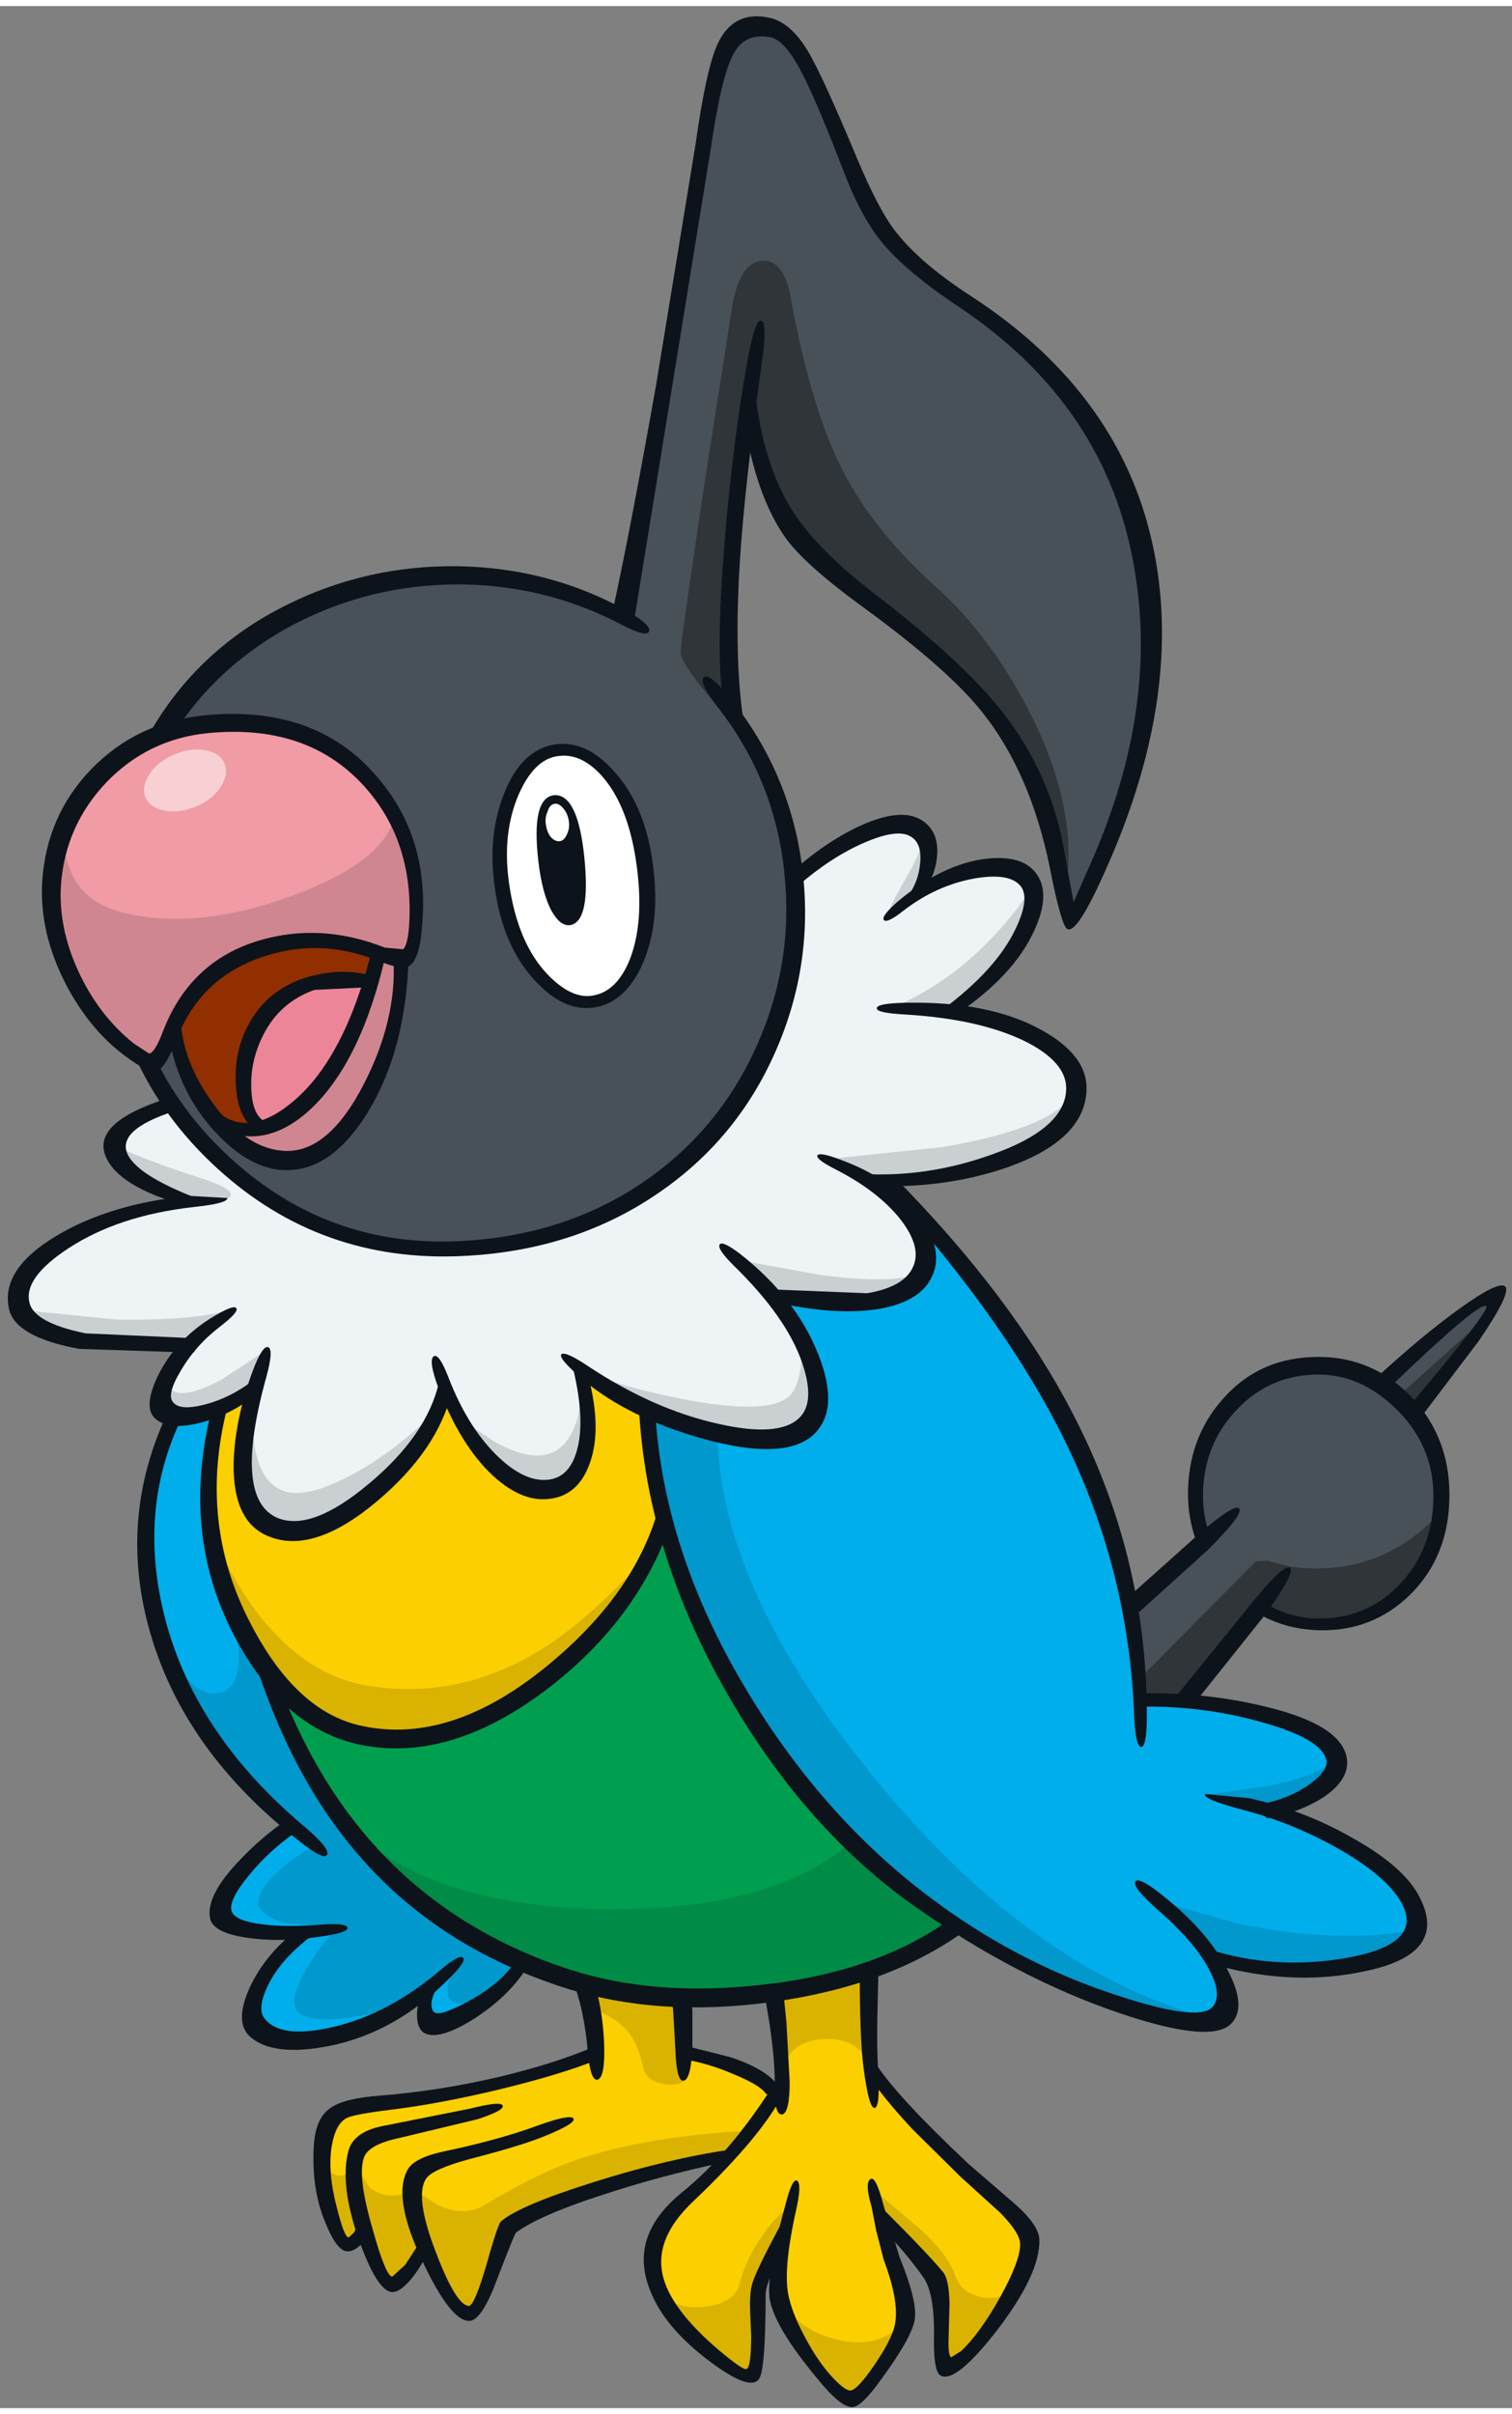 <?xml version='1.0' encoding='utf-8'?>
<svg xmlns="http://www.w3.org/2000/svg" version="1.1" width="141px" height="225px" viewBox="-0.75 -0.95 141.4 224.5"><rect x="-0.75" y="-0.95" width="141.4" height="224.5" fill="#808080" stroke="none"/><g><path fill="#485157" d="M130.5 147.4 Q126.5 150.8 121.55 150.2 117.0 149.6 114.0 146.05 111.3 142.85 111.0 138.45 110.7 133.9 113.1 131.1 116.65 126.9 121.2 126.3 125.1 125.75 128.3 127.9 130.65 125.7 133.15 123.65 138.1 119.45 138.7 119.95 139.65 120.7 131.45 131.0 133.95 132.45 134.05 138.1 134.2 144.2 130.5 147.4"/><path fill="#30353a" d="M138.45 121.4 L131.35 130.75 130.2 128.8 138.45 121.4"/><path fill="#30353a" d="M132.6 144.35 Q129.65 149.5 123.45 150.2 119.4 150.7 115.95 148.25 112.55 145.8 111.85 142.0 117.7 145.35 123.3 145.05 129.7 144.7 134.35 139.4 134.1 141.8 132.6 144.35"/><path fill="#0d131a" d="M122.55 125.3 Q127.6 125.3 131.2 129.0 134.8 132.75 134.8 138.2 134.8 143.9 131.1 147.55 127.6 150.95 122.65 150.85 117.7 150.75 114.1 147.1 110.45 143.4 110.35 138.3 110.3 133.0 113.55 129.3 117.0 125.3 122.55 125.3 M130.25 146.45 Q133.3 143.15 133.3 138.3 133.3 133.6 129.85 130.2 126.55 126.95 122.55 126.95 118.0 126.95 114.9 130.25 111.75 133.55 111.75 138.3 111.75 142.5 114.9 146.05 118.2 149.75 122.65 149.75 127.15 149.75 130.25 146.45"/><path fill="#0d131a" d="M135.8 120.75 Q139.35 118.2 140.0 118.7 140.65 119.25 137.55 123.8 L131.9 131.25 Q131.7 131.5 131.15 130.95 130.6 130.4 130.75 130.25 138.65 120.9 138.25 120.55 137.6 120.05 128.8 128.55 128.55 128.8 128.05 128.2 127.6 127.6 127.85 127.35 132.3 123.25 135.8 120.75"/><path fill="#fccf00" d="M53.85 126.55 L59.8 130.15 61.35 140.9 Q57.8 150.15 48.75 156.7 38.8 163.9 31.3 160.2 20.5 154.9 19.0 141.9 18.5 137.85 19.0 133.5 L19.6 130.0 23.15 128.4 53.85 126.55"/><path fill="#009f50" d="M24.3 154.3 L27.15 157.75 Q31.3 161.2 38.0 161.0 44.4 160.8 52.05 153.8 59.35 147.1 61.6 140.4 65.25 155.9 77.15 168.75 83.1 175.15 88.3 178.45 84.8 181.1 78.55 183.1 66.05 187.05 52.45 183.6 39.1 180.25 30.35 166.95 27.65 162.8 25.7 158.1 L24.3 154.3"/><path fill="#00aeeb" d="M15.5 130.9 L19.7 130.15 Q17.25 139.85 20.9 148.6 22.75 153.0 25.1 155.45 28.15 167.9 38.4 176.15 43.5 180.25 48.0 181.9 46.35 184.5 43.2 186.5 40.35 188.3 39.4 187.95 38.7 187.7 38.9 186.05 L39.3 184.4 Q37.0 187.2 31.15 188.85 24.95 190.55 23.25 188.1 21.7 185.95 24.45 182.35 L27.45 179.15 Q25.65 179.45 23.2 179.1 20.25 178.7 19.85 177.6 19.25 176.05 22.75 172.5 L26.4 169.25 Q13.05 157.55 12.95 143.05 12.9 138.5 14.2 134.25 L15.5 130.9"/><path fill="#00aeeb" d="M59.65 130.1 L59.5 130.0 82.1 108.8 Q91.6 117.55 98.05 129.6 105.5 143.55 106.05 157.3 113.25 157.2 118.65 158.95 123.8 160.65 124.05 162.75 124.25 164.45 121.4 166.25 120.0 167.15 118.55 167.7 122.75 169.0 127.3 172.1 133.1 176.05 131.7 178.75 129.85 182.55 121.05 182.3 L112.65 181.35 113.75 183.75 Q114.7 186.25 113.9 186.85 L109.35 187.15 Q104.9 186.65 99.75 184.6 84.85 178.7 72.4 163.2 65.2 154.25 61.7 141.3 60.6 137.25 60.05 133.25 L59.65 130.1"/><path fill="#fccf00" d="M29.95 196.65 Q30.65 195.3 33.65 194.95 L39.95 194.45 Q44.55 193.85 55.1 190.3 L54.0 183.95 Q55.2 184.7 63.2 185.1 L63.15 190.3 Q67.3 190.6 69.95 192.3 71.25 193.15 71.75 193.95 71.25 195.2 67.45 200.25 60.3 201.15 52.8 204.0 49.8 205.35 46.75 206.65 L45.05 211.75 Q43.9 214.7 43.1 214.75 42.15 214.85 38.85 208.85 36.75 212.25 35.95 212.3 35.15 212.35 33.1 206.95 32.7 208.4 31.8 208.35 30.9 208.3 29.85 203.85 28.7 199.1 29.95 196.65"/><path fill="#fccf00" d="M71.95 184.5 Q75.0 184.55 80.7 182.4 L80.45 191.65 83.4 195.05 88.3 200.25 93.05 204.2 Q95.35 206.15 95.75 207.45 96.4 209.5 92.7 214.85 89.05 220.2 87.45 219.75 87.1 219.65 87.1 215.8 L87.05 211.55 81.7 205.95 83.9 214.65 Q84.15 216.0 82.0 219.35 79.85 222.65 78.8 222.6 77.2 222.5 74.8 218.55 72.9 215.45 72.25 213.45 71.95 212.45 72.3 209.85 L72.65 207.4 70.2 212.45 Q70.5 213.45 70.35 216.95 70.2 220.75 69.45 220.75 60.0 216.1 60.55 208.9 60.7 206.75 62.85 204.35 L66.05 201.4 72.45 193.85 71.95 184.5"/><path fill="#485157" d="M119.65 145.4 Q118.8 147.1 109.9 157.5 L106.1 157.5 Q105.4 150.75 104.7 149.0 114.05 140.7 114.9 139.7 115.6 138.9 117.95 141.55 120.3 144.2 119.65 145.4"/><path fill="#eef3f6" d="M84.35 75.7 Q86.35 76.15 86.15 78.4 86.0 79.75 84.9 82.15 86.45 80.95 89.65 80.05 93.65 79.0 95.2 80.45 97.6 82.7 93.15 88.2 90.9 90.9 88.2 93.2 91.45 92.9 95.7 95.0 100.45 97.3 100.15 100.25 99.6 105.4 90.0 107.65 L83.45 108.65 80.5 108.85 Q81.85 109.4 83.9 111.6 86.75 114.65 85.75 117.05 84.45 120.2 77.8 120.2 L71.45 119.6 Q74.05 121.4 75.25 125.85 76.45 130.15 75.05 131.5 71.6 134.95 62.2 131.0 L53.55 126.35 Q54.35 129.15 54.15 132.6 53.9 136.7 52.0 137.35 47.8 138.8 44.0 133.6 L41.1 128.15 Q39.6 134.15 33.25 138.8 27.05 143.3 24.4 141.1 21.55 138.8 22.15 133.2 L23.3 128.05 19.7 129.9 Q15.85 131.5 14.7 130.4 13.6 129.35 15.25 126.75 L17.1 124.4 Q14.4 124.95 8.5 124.25 0.8 123.25 0.9 120.0 1.05 115.15 8.95 112.55 12.95 111.3 16.85 110.95 7.8 107.6 10.7 104.25 11.6 103.2 13.6 102.25 L15.4 101.55 73.5 80.7 Q76.15 78.55 78.65 77.2 82.25 75.25 84.35 75.7"/><path fill="#cacfd2" d="M10.0 105.45 Q11.6 106.5 18.05 108.6 22.25 109.95 20.1 110.7 L16.05 110.7 Q14.65 110.2 13.2 109.3 10.25 107.45 10.0 105.45"/><path fill="#cacfd2" d="M1.1 120.9 L10.0 121.8 Q17.05 121.95 20.9 120.9 L16.4 124.5 9.05 124.25 Q1.55 123.45 1.1 120.9"/><path fill="#cacfd2" d="M24.2 124.65 L23.4 128.2 Q22.65 129.3 19.6 130.2 16.8 131.0 15.2 130.85 14.0 130.75 14.3 129.25 L14.85 127.8 Q15.65 129.75 20.0 127.4 L24.2 124.65"/><path fill="#cacfd2" d="M22.9 129.45 Q22.5 136.9 26.0 137.9 27.95 138.45 31.7 136.55 35.65 134.55 39.55 130.8 L34.9 137.0 Q29.5 142.9 25.45 141.3 21.4 139.7 21.75 134.4 L22.9 129.45"/><path fill="#cacfd2" d="M42.55 131.25 L45.45 133.2 Q48.7 135.0 50.6 134.35 52.5 133.75 53.3 130.9 L53.75 128.2 54.05 132.25 Q53.8 136.5 51.35 137.45 48.85 138.4 45.45 134.95 L42.55 131.25"/><path fill="#cacfd2" d="M72.5 129.35 Q73.6 128.85 74.0 127.0 74.55 124.8 73.4 122.65 L75.35 126.15 Q76.95 130.15 75.0 131.6 72.45 133.5 66.6 132.35 60.2 131.05 54.55 126.75 57.0 128.05 63.15 129.25 70.15 130.6 72.5 129.35"/><path fill="#cacfd2" d="M68.3 116.25 L76.05 117.65 Q84.15 118.7 86.0 117.0 85.3 118.3 83.15 119.3 78.85 121.25 71.5 119.7 L68.3 116.25"/><path fill="#cacfd2" d="M76.8 106.8 L87.3 105.7 Q98.1 103.9 99.85 100.35 99.45 103.3 96.75 105.1 92.1 108.25 80.4 108.95 L76.8 106.8"/><path fill="#cacfd2" d="M95.7 81.35 Q96.65 84.25 92.6 89.0 90.6 91.35 88.4 93.15 L83.0 92.55 Q88.5 90.1 92.65 85.45 94.75 83.15 95.7 81.35"/><path fill="#cacfd2" d="M85.6 76.6 Q86.35 78.05 85.75 80.15 L85.0 81.9 82.15 84.45 Q82.3 83.35 83.9 80.7 85.45 78.05 85.6 76.6"/><path fill="#dab300" d="M58.0 146.85 Q55.65 150.35 52.8 153.2 43.65 162.15 32.75 160.65 26.4 159.75 21.9 151.3 18.05 144.15 18.75 140.75 L19.6 142.9 Q20.8 145.55 22.3 147.8 27.2 155.05 33.75 156.05 42.35 157.4 50.1 152.5 54.25 149.9 59.75 143.9 L58.0 146.85"/><path fill="#0098cd" d="M66.35 132.75 Q66.7 147.2 81.15 164.8 96.15 183.05 112.75 187.2 108.1 186.95 101.4 184.65 87.95 180.0 77.5 169.65 67.05 159.3 62.35 143.75 60.9 138.9 60.15 134.1 L59.75 130.25 66.35 132.75"/><path fill="#0098cd" d="M107.7 176.2 L115.15 178.3 Q124.1 180.15 131.55 178.9 130.8 180.2 128.1 181.2 122.65 183.25 112.75 181.8 109.3 177.0 107.7 176.2"/><path fill="#0098cd" d="M112.2 166.2 L117.6 165.45 Q123.2 164.35 124.15 162.7 L123.7 164.65 Q122.3 166.8 117.85 167.85 L112.2 166.2"/><path fill="#30353a" d="M119.95 144.9 Q119.0 146.6 110.0 157.55 L105.9 157.4 105.8 155.4 116.7 144.4 117.75 144.35 119.95 144.9"/><path fill="#0098cd" d="M26.35 169.55 Q21.1 164.9 17.9 160.0 14.75 155.2 14.2 151.35 17.05 157.35 19.8 156.7 22.55 156.05 21.05 149.55 L24.1 153.85 26.1 159.35 Q28.4 165.2 29.75 166.75 32.6 170.15 31.95 171.95 31.25 173.85 26.35 169.55"/><path fill="#0098cd" d="M23.4 176.25 Q23.4 174.85 26.2 172.6 29.3 170.15 32.4 170.15 L36.85 174.9 Q42.45 180.0 48.15 181.6 45.6 185.35 42.85 185.7 40.1 186.0 41.65 182.5 40.3 185.25 34.3 186.6 28.55 187.85 27.15 186.55 26.15 185.6 27.85 182.6 29.2 180.25 30.85 178.6 L25.85 178.2 Q23.4 177.4 23.4 176.25"/><path fill="#dab300" d="M43.1 214.9 Q42.05 214.9 39.05 208.5 37.05 212.15 35.9 212.15 34.75 212.15 33.25 206.65 32.2 208.4 31.6 208.35 31.05 208.3 30.05 205.2 29.0 201.85 29.05 199.2 L29.8 201.05 Q30.9 202.6 32.6 201.05 L33.75 202.85 Q35.45 204.35 38.0 203.15 L40.15 204.55 Q42.7 205.7 44.5 204.6 49.4 201.65 53.15 200.35 59.75 198.1 69.65 197.6 L67.45 200.1 59.0 202.05 Q49.95 204.45 47.05 206.7 44.1 214.9 43.1 214.9"/><path fill="#dab300" d="M54.55 186.2 L54.25 183.95 Q55.4 184.95 63.25 185.3 L63.55 187.45 63.7 191.85 Q63.6 193.5 61.65 193.3 59.7 193.1 59.4 191.7 58.95 189.75 58.3 188.8 57.1 187.05 54.55 186.2"/><path fill="#dab300" d="M72.25 192.2 L71.85 184.3 80.7 182.75 80.7 191.8 Q79.7 188.95 76.45 189.05 73.15 189.1 72.25 192.2"/><path fill="#dab300" d="M72.45 208.75 L71.3 210.1 Q70.15 211.55 70.15 212.2 L70.15 216.65 Q70.1 220.35 69.7 220.6 68.95 221.05 65.2 218.15 61.15 215.0 60.35 212.15 61.9 214.35 65.0 214.1 67.9 213.8 68.4 211.95 69.05 209.5 70.6 207.35 71.9 205.45 73.2 204.7 L72.45 208.75"/><path fill="#dab300" d="M81.75 219.65 Q79.85 222.7 79.05 222.75 77.45 222.8 74.55 217.9 L72.1 213.2 Q73.8 216.25 77.55 217.15 81.65 218.15 84.0 215.2 L81.75 219.65"/><path fill="#dab300" d="M81.2 203.35 L85.35 206.85 Q87.95 209.25 88.55 211.1 89.15 212.85 91.15 213.2 93.25 213.6 94.6 211.6 L92.15 215.65 Q89.2 220.0 87.6 219.8 87.0 219.75 87.15 216.05 L87.1 211.65 Q86.7 210.75 84.1 208.35 L81.6 206.1 81.2 203.35"/><path fill="#008c46" d="M79.25 170.25 L81.75 173.2 Q85.0 176.55 88.6 178.55 80.75 183.6 69.75 184.95 47.75 187.7 32.05 169.4 39.9 176.75 56.05 176.9 71.95 177.05 79.25 170.25"/><path fill="#0d131a" d="M15.0 101.1 Q15.35 101.0 15.6 101.65 15.85 102.3 15.5 102.35 10.1 104.1 11.2 106.4 12.2 108.4 17.85 110.55 18.15 110.65 17.55 110.95 L16.6 111.15 Q10.35 109.4 9.15 106.6 7.75 103.4 15.0 101.1"/><path fill="#0d131a" d="M4.5 114.0 Q9.6 110.95 17.0 110.25 L20.5 110.45 Q20.6 110.95 17.3 111.3 10.3 112.1 5.65 115.15 1.45 117.9 2.0 120.2 2.4 122.1 7.25 123.1 L17.3 123.55 Q17.65 123.5 17.6 124.2 17.55 124.9 17.2 124.9 L6.65 124.55 Q0.7 123.45 0.1 120.85 -0.75 117.15 4.5 114.0"/><path fill="#0d131a" d="M13.75 131.05 Q12.6 130.0 14.05 127.0 15.65 123.8 18.85 121.75 21.1 120.35 21.35 120.75 21.6 121.1 19.85 122.45 17.55 124.2 16.15 126.6 14.8 128.85 15.45 129.55 16.1 130.35 18.4 129.75 20.75 129.15 22.85 127.55 23.1 127.35 23.35 127.95 23.6 128.5 23.35 128.7 21.05 130.6 18.2 131.4 15.05 132.25 13.75 131.05"/><path fill="#0d131a" d="M41.0 127.8 Q41.6 128.2 41.5 128.55 40.2 134.0 34.5 138.8 28.6 143.75 24.45 142.1 21.0 140.8 21.1 135.2 21.2 131.25 22.85 126.7 23.8 124.15 24.35 124.4 24.85 124.65 24.15 127.2 21.0 138.55 25.2 140.35 28.4 141.65 33.75 137.15 39.15 132.65 40.3 127.7 40.4 127.35 41.0 127.8"/><path fill="#0d131a" d="M52.7 125.8 Q53.0 125.8 53.5 126.4 L54.3 127.25 Q55.55 132.1 54.4 135.25 53.35 138.2 50.75 138.55 48.15 138.95 45.4 136.45 42.35 133.65 40.25 128.2 39.3 125.65 39.8 125.25 40.3 124.9 41.2 127.25 42.95 131.75 45.6 134.4 48.05 136.85 50.2 136.8 52.45 136.75 53.2 134.05 54.05 131.05 52.7 125.8"/><path fill="#0d131a" d="M66.55 114.8 Q66.8 114.4 68.5 115.7 73.65 119.75 75.75 125.0 77.85 130.25 75.3 132.6 72.55 135.05 65.0 132.95 58.05 131.0 53.85 127.5 51.4 125.4 51.75 125.05 52.15 124.75 54.3 126.2 60.35 130.2 66.4 131.55 72.1 132.85 74.0 131.0 75.5 129.55 74.3 125.95 72.85 121.6 67.8 116.7 66.3 115.2 66.55 114.8"/><path fill="#0d131a" d="M77.25 107.7 Q75.5 106.8 75.7 106.45 75.95 106.15 77.8 106.85 82.9 108.7 85.35 112.25 87.55 115.4 86.4 117.8 85.35 120.1 81.55 120.8 77.45 121.5 71.55 120.15 71.2 120.1 71.25 119.5 71.3 118.95 71.65 119.0 L80.35 119.35 Q83.85 118.75 84.65 116.85 85.45 115.05 83.5 112.5 81.4 109.8 77.25 107.7"/><path fill="#0d131a" d="M83.95 92.2 Q91.8 92.05 96.65 94.75 101.1 97.2 100.85 100.55 100.55 105.05 93.55 107.55 87.55 109.65 80.45 109.3 L79.8 108.75 Q79.5 108.2 79.85 108.2 86.05 108.55 92.1 106.35 98.7 104.0 98.95 100.45 99.15 97.75 94.9 95.7 90.65 93.7 83.9 93.3 81.15 93.15 81.25 92.7 81.3 92.25 83.95 92.2"/><path fill="#0d131a" d="M91.4 78.75 Q94.8 78.35 96.1 80.05 97.6 81.95 95.95 85.5 94.05 89.65 88.75 93.25 L87.8 93.2 Q87.2 93.0 87.45 92.8 92.4 89.1 94.2 85.35 95.6 82.45 94.7 81.3 93.65 80.0 90.3 80.6 86.8 81.25 83.8 83.55 82.15 84.85 81.9 84.45 81.65 84.1 83.25 82.7 87.4 79.25 91.4 78.75"/><path fill="#0d131a" d="M85.2 75.0 Q87.0 75.95 86.9 78.25 86.8 80.35 85.3 82.35 85.1 82.65 84.5 82.6 83.95 82.55 84.15 82.25 85.15 80.9 85.3 79.15 85.5 77.2 84.3 76.6 83.05 75.95 80.05 77.25 76.95 78.6 73.9 81.25 73.65 81.5 73.25 80.95 72.85 80.45 73.05 80.2 76.25 77.3 79.5 75.75 83.25 74.0 85.2 75.0"/><path fill="#0d131a" d="M60.9 139.2 Q61.0 138.85 61.5 139.8 62.0 140.75 61.9 141.1 58.75 150.0 50.35 156.4 41.3 163.25 32.95 161.55 25.85 160.1 21.25 151.55 16.1 141.9 19.05 130.2 19.15 129.85 19.85 129.8 20.6 129.7 20.5 130.05 17.75 140.85 22.7 150.25 27.0 158.55 33.15 159.8 41.45 161.55 50.45 154.15 58.75 147.35 60.9 139.2"/><path fill="#0d131a" d="M23.2 154.1 Q23.15 153.75 23.9 153.9 24.7 154.05 24.8 154.35 32.25 175.95 52.5 182.55 60.4 185.1 70.35 184.0 81.2 182.85 88.2 177.8 88.45 177.55 89.1 178.2 89.7 178.8 89.4 179.0 82.35 184.1 71.4 185.6 60.65 187.05 52.0 184.25 41.15 180.75 34.05 173.25 27.0 165.85 23.2 154.1"/><path fill="#0d131a" d="M82.05 109.45 Q81.8 109.2 82.35 108.85 82.85 108.5 83.1 108.7 94.0 119.8 99.6 130.65 106.35 143.65 106.5 158.15 106.55 161.65 106.0 161.75 105.4 161.8 105.3 158.4 104.75 145.65 99.3 134.1 93.8 122.45 82.05 109.45"/><path fill="#0d131a" d="M105.75 156.75 Q111.95 156.6 117.65 158.0 124.7 159.7 125.2 162.8 125.5 164.75 123.1 166.4 121.0 167.8 117.95 168.4 117.6 168.5 117.35 167.8 117.05 167.15 117.4 167.05 119.75 166.6 121.65 165.3 123.45 164.0 123.3 163.05 122.95 161.0 117.1 159.4 111.5 157.85 105.8 158.0 105.45 158.0 105.45 157.4 105.4 156.75 105.75 156.75"/><path fill="#0d131a" d="M115.55 167.65 Q111.7 166.65 111.95 166.15 L116.1 166.55 Q121.3 167.7 125.8 170.3 130.35 172.85 131.85 175.5 134.9 180.95 127.2 182.65 120.4 184.2 112.95 182.15 112.65 182.1 112.4 181.35 112.1 180.6 112.4 180.7 118.6 182.65 125.3 181.45 132.45 180.15 130.3 176.3 128.9 173.8 124.3 171.2 120.1 168.85 115.55 167.65"/><path fill="#0d131a" d="M59.0 130.0 Q58.95 129.65 59.7 129.65 60.45 129.6 60.5 129.95 61.15 143.3 69.1 156.5 76.1 168.15 86.0 175.65 93.95 181.7 103.2 184.8 111.35 187.55 112.65 186.05 113.55 185.0 112.45 182.8 111.2 180.2 107.55 177.0 105.0 174.75 105.45 174.3 105.85 173.85 108.55 176.1 112.3 179.2 114.05 182.6 115.85 186.0 114.45 187.55 112.65 189.6 103.85 186.6 94.45 183.4 85.0 176.8 74.7 169.6 67.45 157.1 59.7 143.75 59.0 130.0"/><path fill="#0d131a" d="M15.0 130.35 L15.75 130.4 Q16.35 130.75 16.2 131.1 12.2 139.45 14.55 149.2 17.25 160.35 27.6 169.1 30.1 171.2 29.85 171.8 29.6 172.45 27.1 170.45 16.5 162.15 13.3 151.1 10.2 140.35 15.0 130.35"/><path fill="#0d131a" d="M25.95 168.65 Q26.25 168.45 26.7 169.0 27.15 169.55 26.85 169.75 24.3 171.55 22.45 173.85 20.5 176.25 20.95 177.2 21.35 178.0 23.55 178.3 25.9 178.65 29.4 178.35 31.65 178.2 31.75 178.65 31.8 179.1 29.45 179.45 25.55 180.05 22.45 179.6 19.2 179.15 18.9 177.8 18.45 175.65 21.75 172.25 23.7 170.2 25.95 168.65"/><path fill="#0d131a" d="M27.4 178.55 L28.3 178.75 Q28.85 179.1 28.55 179.3 25.55 181.5 24.3 184.05 23.25 186.25 24.0 187.15 25.5 189.05 30.3 187.95 35.6 186.75 40.5 182.55 42.25 181.1 42.55 181.45 42.9 181.8 41.2 183.45 36.25 188.45 30.05 189.7 24.75 190.75 22.6 188.8 21.15 187.45 22.6 184.25 24.1 181.0 27.4 178.55"/><path fill="#0d131a" d="M39.05 188.55 Q38.25 188.2 38.25 186.8 38.25 185.45 39.0 184.25 39.15 183.95 39.85 183.75 40.55 183.55 40.35 183.85 39.2 185.7 39.8 186.5 40.25 187.05 43.1 185.5 46.25 183.8 47.65 181.5 47.85 181.25 48.35 181.5 48.9 181.75 48.75 182.0 47.1 184.85 43.75 187.05 40.5 189.15 39.05 188.55"/><path fill="#0d131a" d="M117.6 149.35 L110.85 157.8 109.85 157.65 Q109.1 157.2 109.3 156.95 L116.15 148.5 Q119.2 144.7 119.85 145.0 120.5 145.3 117.6 149.35"/><path fill="#0d131a" d="M111.65 141.6 Q114.85 138.9 115.15 139.5 115.5 140.05 112.25 143.3 L105.45 149.45 Q105.2 149.7 104.75 148.9 104.35 148.15 104.6 147.9 L111.65 141.6"/><path fill="#0d131a" d="M70.75 184.8 Q70.7 184.45 71.6 184.35 72.45 184.2 72.5 184.55 L72.8 187.55 73.1 193.05 Q73.1 195.95 72.4 196.1 71.65 196.2 71.7 193.45 71.75 191.35 71.25 187.85 L70.75 184.8"/><path fill="#0d131a" d="M72.05 192.6 Q72.25 192.3 72.55 192.85 L72.7 193.7 Q70.9 197.75 64.0 204.3 60.5 207.65 61.2 211.0 61.85 214.2 66.5 218.15 68.7 220.0 69.05 219.9 69.5 219.75 69.5 216.75 L69.4 214.6 Q69.35 212.85 69.55 212.1 69.7 211.35 71.1 208.6 L72.65 205.65 Q72.8 205.35 73.1 206.25 73.35 207.1 73.2 207.4 70.85 211.7 70.85 212.9 70.85 219.85 70.25 220.8 69.45 222.0 65.85 219.35 61.2 215.95 59.9 212.15 58.2 207.35 62.95 203.45 67.75 199.6 72.05 192.6"/><path fill="#0d131a" d="M82.95 215.7 Q83.35 213.55 81.9 209.7 L81.2 207.0 80.75 204.7 Q80.1 202.5 80.65 202.15 81.15 201.8 81.85 204.5 L83.4 209.5 Q85.05 213.55 84.8 215.25 84.55 216.9 81.7 220.8 79.85 223.4 79.0 223.45 77.9 223.55 75.65 220.75 71.95 216.3 71.3 213.7 70.75 211.6 72.7 204.55 73.35 202.0 73.8 202.3 74.25 202.6 73.7 205.05 72.4 210.85 73.05 213.3 73.45 214.95 74.6 217.05 75.7 219.1 76.9 220.45 78.25 221.95 78.8 221.9 79.35 221.85 80.65 220.05 82.65 217.25 82.95 215.7"/><path fill="#0d131a" d="M80.55 192.55 Q80.45 192.4 80.7 191.75 81.0 191.1 81.15 191.35 83.05 194.35 89.85 200.75 L94.2 204.5 Q96.4 206.45 96.45 207.8 96.55 210.95 92.55 216.2 88.6 221.3 87.2 220.5 86.5 220.1 86.6 216.45 86.6 212.85 85.65 211.4 83.95 208.95 81.35 206.35 81.1 206.1 81.45 205.5 81.8 204.9 82.05 205.15 86.15 209.25 87.45 210.85 88.0 211.5 88.05 213.8 L87.95 217.4 Q87.95 218.65 88.2 218.8 L89.15 218.2 Q90.9 216.55 92.8 213.15 94.65 209.8 94.65 208.25 L94.65 208.2 Q94.65 207.2 92.8 205.3 L89.05 201.9 84.6 197.5 Q81.85 194.55 80.55 192.55"/><path fill="#0d131a" d="M79.65 182.6 Q79.65 182.25 80.55 182.25 81.45 182.25 81.4 182.6 L81.3 187.0 Q81.25 189.9 81.35 191.6 81.6 195.4 81.05 195.5 80.5 195.55 80.0 191.7 79.65 189.0 79.65 182.6"/><path fill="#0d131a" d="M52.95 183.85 Q52.8 183.5 53.7 183.45 L54.7 183.65 55.2 185.2 Q55.65 187.15 55.75 189.55 55.85 192.6 55.15 192.85 54.45 193.05 54.2 190.05 54.0 187.7 53.45 185.55 L52.95 183.85"/><path fill="#0d131a" d="M62.05 185.0 Q62.0 184.65 62.95 184.75 63.9 184.8 63.95 185.15 L64.0 186.65 64.0 189.95 Q63.85 192.9 63.15 192.95 62.5 193.0 62.4 189.85 L62.2 186.35 62.05 185.0"/><path fill="#0d131a" d="M35.5 195.7 Q32.3 196.1 31.65 196.45 30.6 197.0 30.25 199.2 29.9 201.6 30.75 204.8 31.45 207.6 31.85 207.6 L32.35 207.15 32.65 206.55 Q32.85 206.3 33.35 206.75 33.85 207.25 33.65 207.5 32.65 208.9 31.75 208.9 30.75 208.9 29.65 206.15 28.35 203.0 28.6 199.0 28.75 196.45 30.15 195.5 31.4 194.6 34.7 194.35 40.4 193.9 46.1 192.55 51.05 191.35 54.5 189.9 54.85 189.75 55.1 190.3 55.4 190.9 55.1 191.0 51.6 192.4 45.8 193.8 40.15 195.15 35.5 195.7"/><path fill="#0d131a" d="M43.25 195.55 Q46.0 194.85 46.25 195.25 46.5 195.7 43.9 196.55 L36.6 198.3 Q33.75 198.9 33.3 200.1 32.65 201.8 34.05 206.65 35.35 211.35 35.95 211.25 L37.15 210.15 38.35 208.3 Q38.5 208.0 39.0 208.3 39.45 208.6 39.3 208.9 38.55 210.5 37.6 211.6 36.6 212.75 35.9 212.7 34.5 212.6 32.75 207.65 31.0 202.55 31.85 199.45 32.35 197.75 34.95 197.2 L43.25 195.55"/><path fill="#0d131a" d="M49.65 197.1 Q52.45 196.1 52.85 196.45 53.25 196.85 50.5 198.0 48.3 198.95 43.25 200.25 39.7 201.2 39.1 202.1 38.0 203.75 40.0 208.95 41.9 213.95 43.1 214.0 43.6 214.0 44.7 210.3 45.8 206.35 46.1 206.1 47.85 204.6 54.7 202.45 61.65 200.25 67.5 199.4 67.8 199.35 67.5 199.95 L66.85 200.6 Q60.95 201.85 55.5 203.65 49.65 205.55 47.5 207.15 47.35 207.3 45.7 211.6 44.3 215.35 43.15 215.4 41.4 215.45 38.75 209.8 35.95 203.9 37.35 201.3 37.95 200.15 40.8 199.55 46.0 198.45 49.65 197.1"/><path fill="#0d131a" d="M63.25 190.95 Q62.9 190.9 63.0 190.25 63.05 189.65 63.4 189.7 L67.55 190.75 Q71.2 191.95 72.2 193.7 72.35 193.95 71.7 194.25 L70.9 194.2 Q70.4 193.4 68.0 192.4 65.6 191.35 63.25 190.95"/><path fill="#485157" d="M93.3 29.5 Q103.15 36.3 106.15 49.75 109.85 66.45 99.4 84.65 L97.8 78.0 Q95.85 70.75 93.95 67.7 91.9 64.3 86.9 59.85 83.0 56.4 75.7 50.9 74.0 49.65 71.65 44.95 68.9 39.35 69.25 35.35 L67.9 47.3 Q66.8 60.3 67.9 65.5 L69.6 68.15 Q71.55 71.65 72.55 75.55 75.75 88.15 68.6 100.75 64.2 108.55 54.9 112.4 45.9 116.15 36.2 114.8 25.95 113.35 19.1 106.7 11.4 99.25 10.15 86.95 9.15 77.3 13.2 69.2 16.95 61.65 24.2 57.05 31.4 52.45 40.05 52.1 49.15 51.75 57.5 56.25 L62.85 24.7 64.85 12.25 Q66.5 3.4 67.6 2.45 71.7 -0.95 74.45 4.25 L77.95 11.95 Q79.95 16.7 80.45 17.5 L83.6 22.15 Q85.65 24.2 93.3 29.5"/><path fill="#ffffff" d="M46.15 81.5 Q45.25 76.3 47.35 72.15 49.05 68.75 50.95 68.45 53.9 68.05 56.3 70.9 58.6 73.7 59.4 78.45 60.25 83.25 58.95 87.45 57.55 91.85 54.7 92.2 51.8 92.55 49.35 89.45 46.95 86.35 46.15 81.5"/><path fill="#30353a" d="M90.95 63.75 Q88.35 61.2 80.5 54.8 74.4 49.8 73.3 48.0 72.0 45.95 70.45 41.3 L69.15 37.0 68.1 48.3 Q67.15 60.55 67.55 65.25 67.65 66.05 65.3 63.25 62.95 60.4 62.9 59.45 62.85 58.85 65.1 43.9 L67.75 26.95 Q68.5 22.95 70.55 22.85 72.55 22.75 73.2 26.3 75.05 36.55 78.05 42.45 80.95 48.1 86.85 53.4 92.05 58.1 95.7 65.35 100.25 74.45 98.85 82.15 98.5 79.1 97.3 75.25 94.95 67.55 90.95 63.75"/><path fill="#0d131a" d="M9.1 83.55 Q9.1 73.4 14.0 65.75 18.45 58.75 26.2 54.95 33.6 51.3 42.05 51.4 50.6 51.55 57.75 55.5 60.2 56.9 59.95 57.5 59.7 58.1 57.25 56.8 50.15 53.1 41.95 53.1 33.9 53.15 26.9 56.75 19.6 60.55 15.4 67.2 10.85 74.45 10.85 83.85 10.85 97.2 20.25 106.2 29.35 114.9 41.65 114.5 51.85 114.15 59.5 108.9 66.55 104.05 70.05 96.15 73.5 88.4 72.6 80.05 71.7 71.35 66.35 64.55 64.6 62.3 65.05 61.8 65.5 61.3 67.35 63.5 73.2 70.65 74.3 79.8 75.35 88.6 71.8 96.7 68.15 105.05 60.65 110.1 52.55 115.6 41.7 115.9 28.55 116.25 19.0 107.15 9.1 97.7 9.1 83.55"/><path fill="#0d131a" d="M82.8 19.85 Q85.1 22.95 90.05 26.15 104.45 35.5 107.25 50.4 109.8 63.9 102.6 79.9 99.95 85.85 99.05 85.3 98.5 85.0 97.4 79.45 95.6 70.7 91.15 65.1 88.05 61.15 80.2 55.4 74.6 51.35 72.75 48.8 69.9 44.85 68.75 37.35 68.7 37.0 69.25 35.9 69.8 34.8 69.85 35.15 70.7 42.05 73.35 46.2 75.65 49.85 81.2 54.1 89.2 60.25 92.9 64.9 97.75 71.05 98.9 78.75 L99.65 82.8 101.5 78.6 Q107.55 64.6 105.35 51.7 102.8 36.4 88.9 27.15 83.95 23.85 81.7 21.1 79.7 18.65 78.05 14.25 75.4 7.35 73.95 4.75 72.55 2.2 71.25 1.95 68.9 1.55 67.85 3.5 66.7 5.6 65.7 12.5 L58.55 56.5 Q58.5 56.85 57.45 56.5 56.45 56.15 56.5 55.8 58.15 48.3 60.6 34.5 L64.3 11.95 Q65.3 4.8 66.4 2.5 67.9 -0.6 71.25 0.15 73.2 0.6 74.8 3.25 76.15 5.5 79.45 13.4 81.35 17.9 82.8 19.85"/><path fill="#0d131a" d="M69.2 31.9 Q69.9 28.25 70.45 28.45 71.05 28.65 70.45 32.7 68.9 43.85 68.45 50.8 67.85 60.25 68.85 66.3 68.95 66.65 68.0 65.85 L67.0 64.75 Q66.1 60.15 67.0 49.3 67.75 39.95 69.2 31.9"/><path fill="#0d131a" d="M46.35 72.75 Q48.0 68.5 51.2 68.05 54.1 67.65 56.7 70.6 59.6 73.8 60.3 79.25 61.05 84.65 59.35 88.55 57.7 92.25 54.75 92.65 51.95 93.05 49.25 90.1 46.2 86.8 45.5 81.25 44.85 76.65 46.35 72.75 M55.75 71.25 Q53.7 68.8 51.4 69.15 49.2 69.45 47.75 72.75 46.2 76.35 46.85 81.0 47.65 86.65 50.5 89.6 52.65 91.8 54.55 91.55 56.9 91.25 58.15 88.15 59.5 84.7 58.8 79.45 58.1 74.1 55.75 71.25"/><path fill="#0d131a" d="M53.9 78.65 Q54.5 84.65 52.55 84.95 51.65 85.05 50.85 83.65 49.95 82.0 49.6 79.0 48.9 73.0 51.1 72.8 53.3 72.7 53.9 78.65"/><path fill="#ffffff" d="M52.45 75.25 Q52.55 75.9 52.25 76.5 52.0 77.05 51.6 77.1 51.15 77.15 50.75 76.7 50.4 76.25 50.3 75.55 50.2 74.9 50.45 74.35 50.65 73.65 51.15 73.6 51.5 73.55 51.9 74.0 52.35 74.5 52.45 75.25"/><path fill="#f09ba5" d="M13.65 97.95 Q10.85 96.55 8.55 93.95 4.45 89.25 4.15 82.75 3.65 70.35 16.7 66.6 27.8 63.4 34.6 72.1 37.4 75.7 38.15 80.15 38.95 84.6 37.25 88.1 L32.0 86.75 Q26.15 85.7 23.25 87.15 19.75 88.9 18.0 90.8 16.1 92.9 13.65 97.95"/><path fill="#d08690" d="M36.95 88.2 Q36.85 94.35 33.95 100.25 30.7 106.85 26.3 107.0 24.7 107.05 22.3 105.6 L20.25 104.15 Q22.95 104.65 26.1 102.8 32.4 99.15 34.6 87.5 L36.95 88.2"/><path fill="#922f00" d="M33.95 90.1 Q27.85 88.2 24.0 93.25 20.1 98.25 23.3 103.75 L20.85 103.8 19.85 103.55 Q18.2 102.6 16.55 98.3 L15.25 94.25 Q19.3 86.8 27.35 86.4 31.4 86.2 34.6 87.5 L33.95 90.1"/><path fill="#ed8599" d="M24.0 93.25 Q27.85 88.2 33.95 90.1 32.0 97.15 28.7 100.65 26.25 103.3 23.3 103.75 20.1 98.25 24.0 93.25"/><path fill="#d08690" d="M16.1 93.55 L14.95 96.5 Q14.35 97.75 13.55 97.8 11.6 97.9 8.95 94.25 6.3 90.6 4.6 85.55 3.2 81.35 4.85 77.0 L5.45 75.9 Q5.05 77.5 5.65 79.35 6.8 83.0 11.3 83.9 18.1 85.35 26.7 82.15 35.25 79.0 36.15 74.7 38.6 80.1 38.2 84.55 37.9 88.05 36.9 88.2 35.35 87.45 32.85 86.95 27.9 86.0 23.1 87.45 18.1 89.0 16.1 93.55"/><path fill="#f8d0d3" d="M15.55 69.0 Q17.1 68.35 18.45 68.6 19.85 68.85 20.25 69.85 20.65 70.85 19.9 72.0 19.15 73.2 17.6 73.85 16.05 74.5 14.7 74.25 13.3 74.0 12.85 73.0 12.45 72.0 13.25 70.8 14.0 69.65 15.55 69.0"/><path fill="#0d131a" d="M7.8 70.35 Q12.05 66.0 18.25 65.35 28.6 64.3 34.35 70.9 39.55 76.75 38.7 85.25 38.45 88.4 37.35 88.85 36.7 89.1 34.65 88.3 29.25 86.1 23.85 87.9 18.0 89.85 15.8 95.55 14.7 98.4 13.85 98.6 13.1 98.8 10.85 97.1 7.65 94.7 5.45 90.55 2.9 85.65 3.2 80.85 3.6 74.7 7.8 70.35 M18.7 67.0 Q13.1 67.55 9.2 71.6 5.35 75.65 4.95 81.2 4.7 85.15 6.55 89.2 8.45 93.35 11.75 96.0 L13.2 96.95 Q13.75 96.85 14.5 94.85 17.05 88.25 23.6 86.35 29.3 84.7 35.25 87.05 L36.95 87.2 Q37.35 86.85 37.5 85.15 38.05 77.15 33.25 71.9 27.95 66.1 18.7 67.0"/><path fill="#0d131a" d="M36.05 88.2 Q36.05 87.85 36.75 87.9 37.45 87.95 37.45 88.3 37.15 96.65 33.7 102.35 30.35 107.85 26.05 107.85 22.7 107.85 19.4 104.3 15.75 100.4 14.9 94.6 14.85 94.25 15.5 93.95 L16.15 94.0 Q16.45 98.0 19.35 101.85 22.5 106.0 26.05 106.05 30.05 106.1 33.3 99.75 36.35 93.8 36.05 88.2"/><path fill="#0d131a" d="M34.0 87.4 Q34.1 87.05 34.75 87.25 35.4 87.45 35.3 87.8 33.05 97.6 28.4 102.05 23.85 106.35 19.05 103.65 18.8 103.45 19.05 102.8 19.35 102.2 19.6 102.4 22.6 104.9 26.75 101.35 31.5 97.3 34.0 87.4"/><path fill="#0d131a" d="M22.35 94.5 Q24.2 90.85 28.2 89.75 31.3 88.9 34.15 89.7 34.45 89.8 34.25 90.3 34.05 90.85 33.7 90.75 L28.65 91.0 Q25.4 92.15 23.85 95.25 22.65 97.65 22.75 100.15 22.8 102.5 23.9 103.25 24.35 103.55 23.85 103.9 23.3 104.25 22.7 103.7 21.45 102.6 21.3 99.8 21.15 96.9 22.35 94.5"/></g></svg>